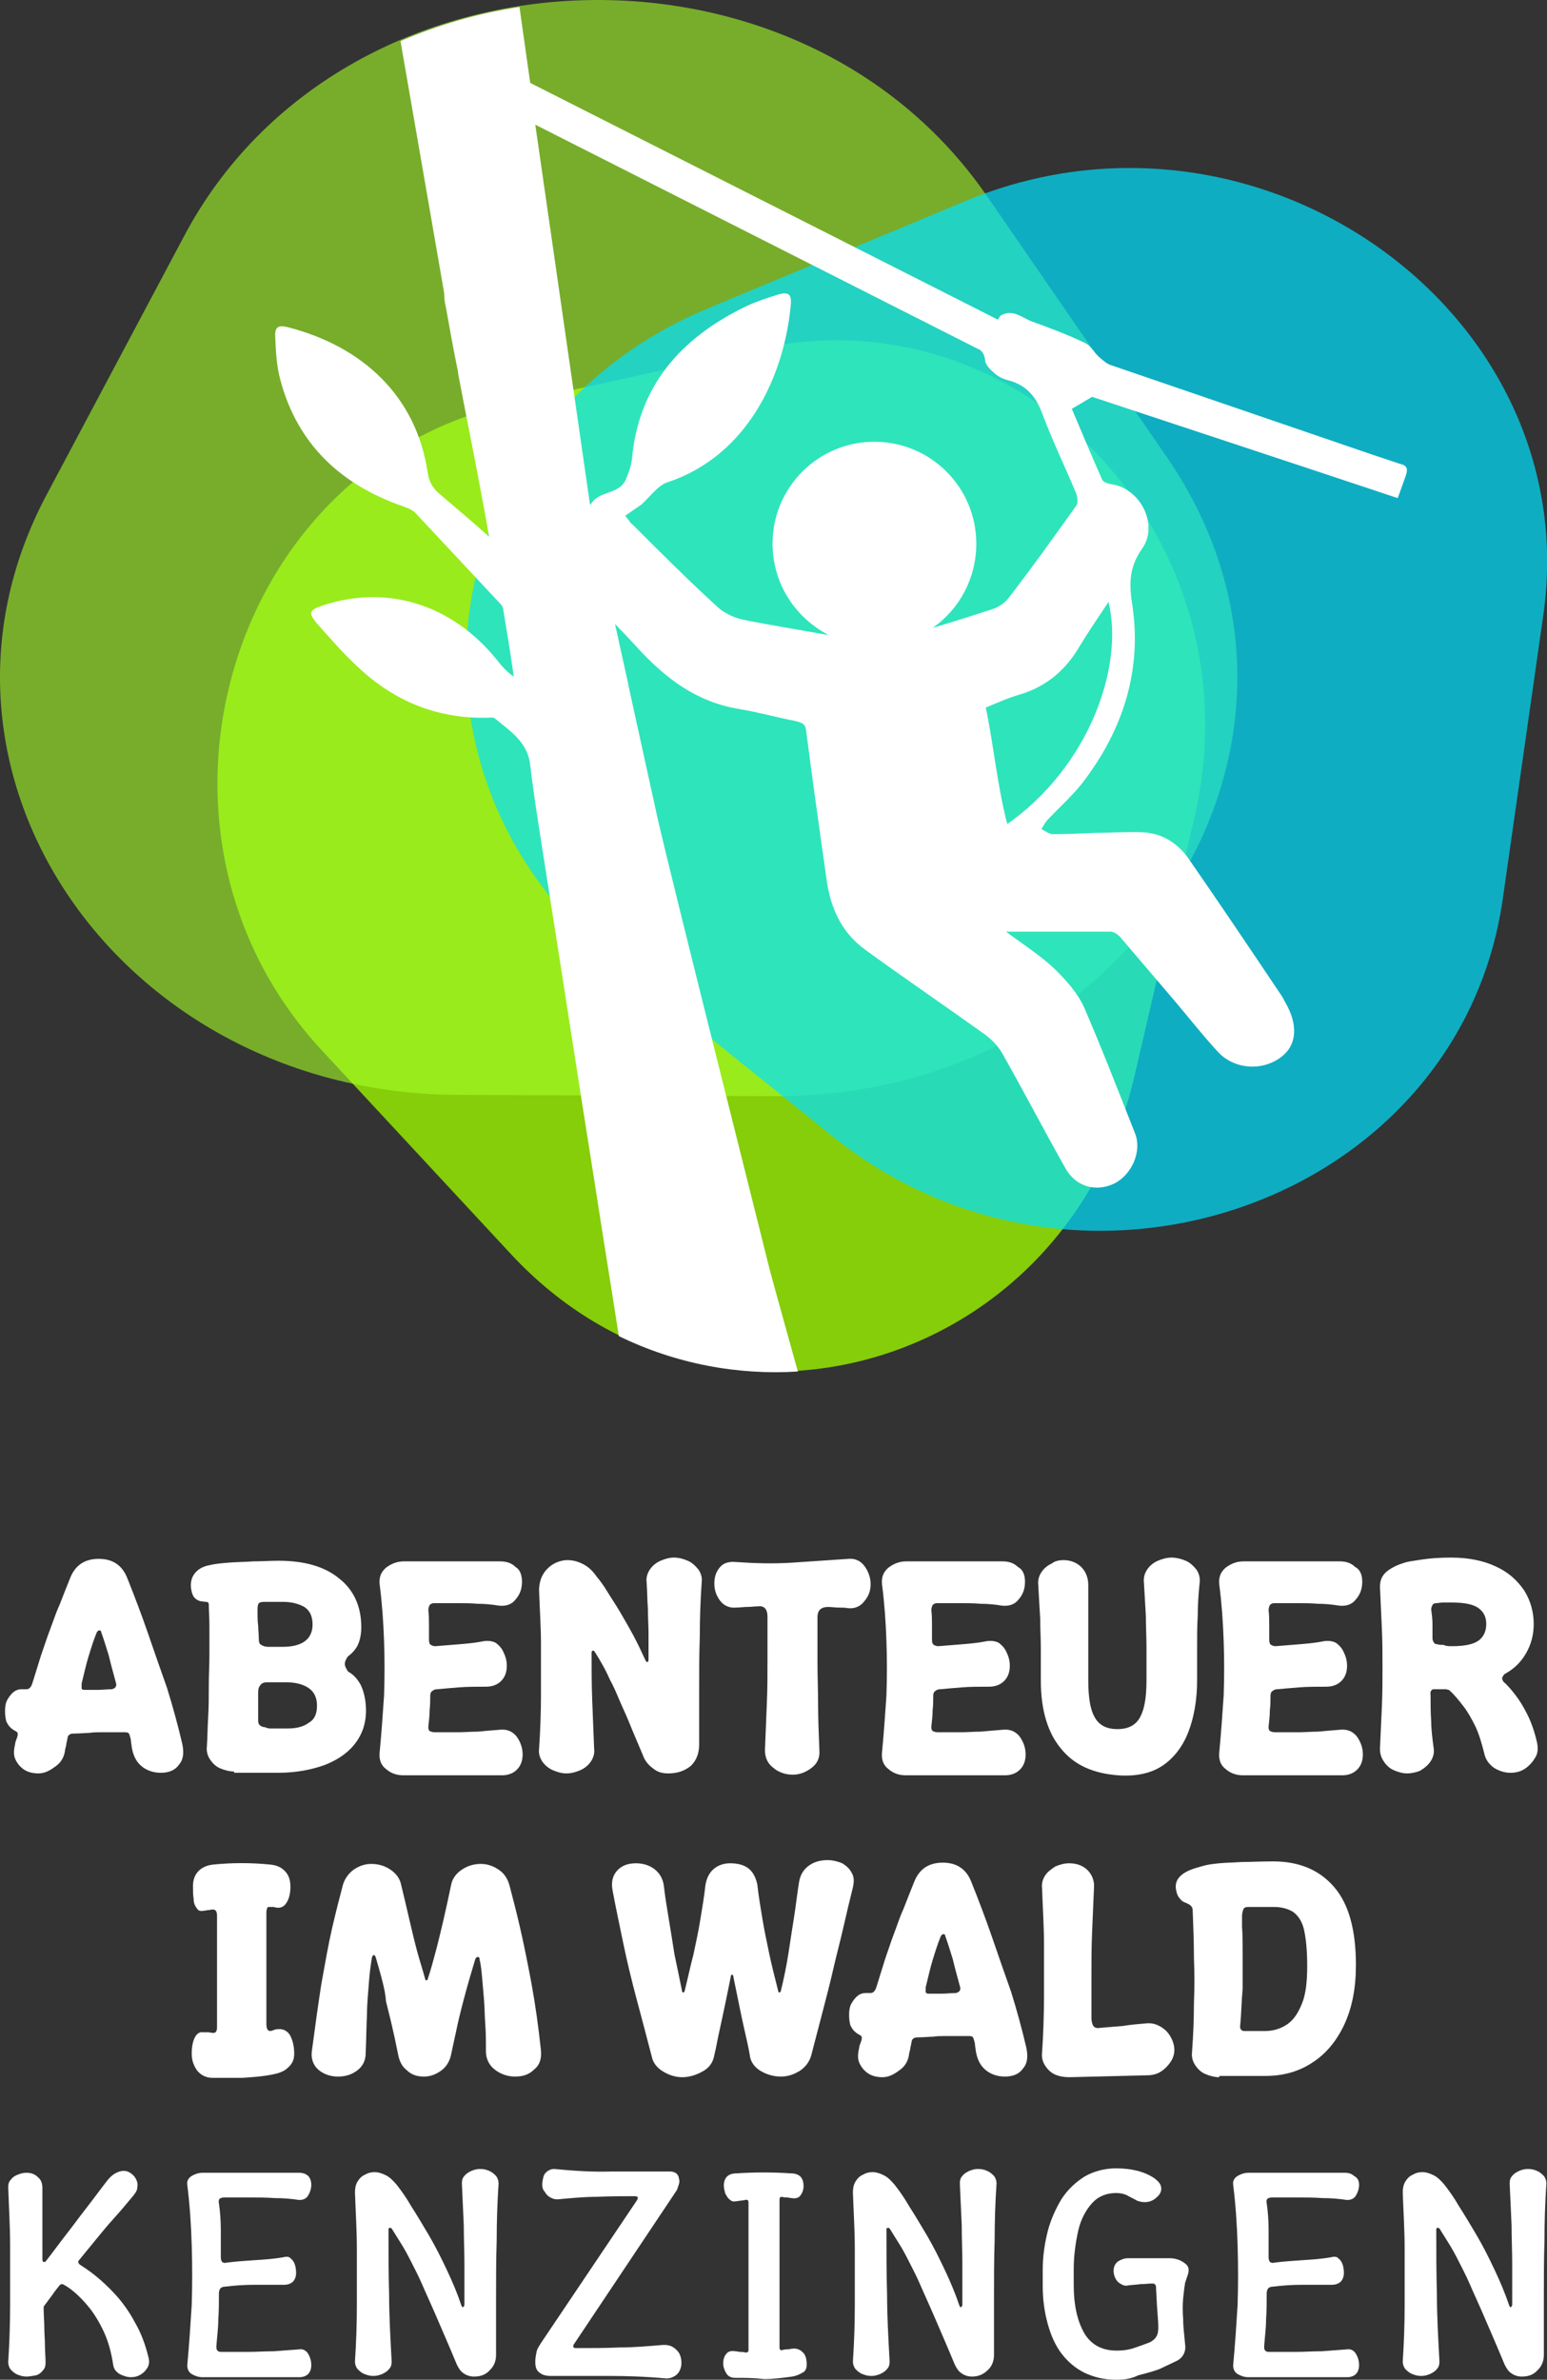 <?xml version="1.0" encoding="utf-8"?>
<!-- Generator: Adobe Illustrator 25.0.1, SVG Export Plug-In . SVG Version: 6.00 Build 0)  -->
<svg version="1.1" id="Ebene_1" xmlns="http://www.w3.org/2000/svg" xmlns:xlink="http://www.w3.org/1999/xlink" x="0px" y="0px"
	 viewBox="0 0 244.5 376" style="enable-background:new 0 0 244.5 376;" xml:space="preserve">
<rect x="0" y="0" width="244.5" height="376" fill="#333333" stroke="none"/>
<style type="text/css">
	.st0{opacity:0.8;fill:#9BF400;enable-background:new    ;}
	.st1{opacity:0.6;fill:#A6FF27;enable-background:new    ;}
	.st2{opacity:0.7;fill:#00E1FF;enable-background:new    ;}
	.st3{fill:#FFFFFF;}
</style>
<g>
	<path id="XMLID_21_" class="st0" d="M50.9,166l29.9,32.2c32,34.4,87.7,18.5,98.5-28.2l9.5-40.9c10.1-43.6-26.8-83.2-68.8-74
		l-39.4,8.7C35.8,73.8,18.9,131.6,50.9,166z"/>
	<path id="XMLID_20_" class="st1" d="M184.4,72.2L156,31C125.7-13,53.9-9.5,29.1,37.3l-21.8,41C-15.9,122.1,19,172.8,72.4,173
		l50.1,0.2C179.7,173.3,214.7,116.2,184.4,72.2z"/>
	<path id="XMLID_19_" class="st2" d="M237.5,142.1l6.4-44.8c6.9-47.8-44.9-84.9-91.4-65.5l-40.8,17C68.2,67,60.3,122.2,97,151.7
		l34.4,27.7C170.6,211.1,230.6,190,237.5,142.1z"/>
	<g>
		<path class="st3" d="M6.1,280.2c-0.9,0-1.7-0.2-2.3-0.6s-1.1-1-1.4-1.7s-0.2-1.5,0-2.4c0-0.2,0.1-0.4,0.2-0.7
			c0.1-0.3,0.2-0.5,0.2-0.7s0-0.4-0.1-0.4l-0.1-0.1c0,0-0.1-0.1-0.2-0.1c-0.3-0.2-0.5-0.3-0.8-0.6c-0.2-0.2-0.4-0.5-0.6-0.9
			c-0.1-0.4-0.2-0.9-0.2-1.6v-0.1c0-0.7,0.1-1.3,0.4-1.8s0.6-0.9,1-1.2c0.4-0.3,0.8-0.4,1.2-0.4h0.8c0.4,0,0.7-0.3,0.9-0.9
			c0.5-1.6,1-3.2,1.4-4.5c0.5-1.4,0.9-2.7,1.4-4s0.9-2.6,1.5-3.9c0.5-1.3,1.1-2.8,1.7-4.3c0.8-2,2.3-3,4.5-3s3.7,1,4.5,3
			c1.2,3,2.3,5.9,3.3,8.8c1,2.9,2,5.8,3,8.6c0.9,2.9,1.7,5.8,2.4,8.8c0.3,1.4,0.2,2.5-0.5,3.3c-0.6,0.9-1.6,1.3-2.9,1.3
			c-1.2,0-2.3-0.4-3.1-1.1c-0.8-0.7-1.3-1.7-1.5-3.1c0-0.3-0.1-0.5-0.1-0.8c0-0.2-0.1-0.6-0.2-0.9c-0.1-0.4-0.3-0.5-0.7-0.5
			c-0.9,0-1.6,0-2.2,0s-1.2,0-1.8,0c-0.5,0-1.1,0-1.7,0.1c-0.6,0-1.4,0.1-2.3,0.1c-0.2,0-0.5,0-0.7,0.1s-0.4,0.3-0.4,0.5
			c-0.1,0.4-0.1,0.7-0.2,0.9c0,0.3-0.1,0.6-0.2,1c-0.1,1.1-0.6,2-1.4,2.6S7.2,280.2,6.1,280.2z M13.3,267c0.7,0,1.5,0,2.2,0
			c0.7,0,1.4-0.1,2.2-0.1c0.3-0.1,0.5-0.2,0.6-0.4c0.1-0.2,0.1-0.4,0-0.7c-0.4-1.5-0.8-2.9-1.1-4.2c-0.4-1.3-0.8-2.6-1.2-3.7
			c0-0.2-0.1-0.3-0.3-0.3c-0.1,0-0.3,0.1-0.4,0.3c-0.5,1.2-0.9,2.5-1.3,3.8c-0.4,1.3-0.7,2.7-1.1,4.3c0,0.3,0,0.6,0,0.8
			C12.9,266.9,13.1,267,13.3,267z"/>
		<path class="st3" d="M37,279.9c-0.7,0-1.5-0.2-2.2-0.5s-1.2-0.8-1.6-1.4c-0.4-0.6-0.6-1.3-0.5-2.1c0.1-1.5,0.1-3,0.2-4.6
			c0.1-1.6,0.1-3.3,0.1-5s0.1-3.3,0.1-4.9s0-3,0-4.4s-0.1-2.5-0.1-3.5c0-0.2-0.1-0.4-0.4-0.4S32,253,31.7,253
			c-0.3-0.1-0.6-0.2-0.9-0.5s-0.5-0.8-0.6-1.5c-0.1-0.8,0-1.6,0.5-2.3s1.3-1.2,2.4-1.4c0.8-0.2,1.8-0.3,3-0.4
			c1.2-0.1,2.5-0.1,3.9-0.2c1.4,0,2.7-0.1,4-0.1c4.1,0,7.3,0.9,9.6,2.8c2.3,1.8,3.5,4.4,3.5,7.7c0,1.1-0.2,2-0.5,2.7
			s-0.9,1.4-1.6,1.9c-0.3,0.4-0.5,0.8-0.5,1.2s0.2,0.7,0.5,1.2c0.9,0.5,1.5,1.2,2,2.1c0.4,0.8,0.7,1.9,0.8,3.1
			c0.2,2.3-0.3,4.2-1.4,5.8s-2.7,2.8-4.9,3.7c-2.1,0.8-4.7,1.3-7.5,1.3h-7V279.9z M42.4,260.2h2.3c1.5,0,2.7-0.3,3.5-0.9
			s1.2-1.5,1.2-2.6c0-1.3-0.4-2.2-1.3-2.8c-0.9-0.5-2-0.8-3.3-0.8h-3c-0.6,0-0.9,0.1-1,0.4s-0.1,0.6-0.1,0.9c0,1,0,1.8,0.1,2.4
			c0,0.6,0.1,1.3,0.1,2.1c0,0.5,0.1,0.9,0.4,1C41.6,260.1,42,260.2,42.4,260.2z M42.8,273.1h2.7c1.4,0,2.5-0.3,3.3-0.9
			c0.9-0.5,1.3-1.4,1.3-2.7c0-1.2-0.4-2.1-1.2-2.7s-2-1-3.7-1h-2.9c-0.5,0-0.9,0.1-1.1,0.4c-0.3,0.3-0.4,0.7-0.4,1.2v4.4
			c0,0.4,0.1,0.7,0.3,0.8c0.2,0.2,0.5,0.3,0.8,0.3C42.3,273.1,42.6,273.1,42.8,273.1z"/>
		<path class="st3" d="M82.5,249.9c0,1.1-0.3,2-1,2.8c-0.6,0.8-1.5,1.1-2.6,1c-1.2-0.2-2.3-0.3-3.4-0.3c-1.1-0.1-2.2-0.1-3.3-0.1
			c-1.1,0-2.3,0-3.6,0c-0.3,0-0.5,0.1-0.7,0.3c-0.1,0.2-0.2,0.5-0.2,0.8c0.1,0.9,0.1,1.7,0.1,2.5s0,1.5,0,2.2c0,0.4,0.1,0.7,0.3,0.8
			c0.2,0.1,0.4,0.2,0.7,0.2c1.3-0.1,2.5-0.2,3.7-0.3c1.2-0.1,2.5-0.2,4-0.5c0.7-0.1,1.4,0,1.9,0.3c0.5,0.4,0.9,0.8,1.2,1.5
			c0.3,0.6,0.5,1.3,0.5,2.1c0,1-0.3,1.8-0.9,2.4s-1.4,0.9-2.4,0.9c-1.5,0-3,0-4.2,0.1c-1.3,0.1-2.4,0.2-3.5,0.3
			c-0.3,0-0.6,0.1-0.8,0.3c-0.2,0.1-0.3,0.4-0.3,0.7c0,0.7,0,1.5-0.1,2.3c0,0.8-0.1,1.7-0.2,2.6c0,0.3,0,0.5,0.2,0.7
			c0.2,0.1,0.5,0.2,0.8,0.2c1.4,0,2.6,0,3.6,0c1.1,0,2.1-0.1,3.2-0.1c1.1-0.1,2.2-0.2,3.5-0.3c1.1-0.1,1.9,0.2,2.6,1
			c0.6,0.8,1,1.8,1,2.9c0,1-0.3,1.8-0.9,2.4s-1.4,0.9-2.4,0.9H63.8c-1.1,0-2-0.3-2.8-1c-0.8-0.6-1.1-1.5-1-2.6
			c0.3-3.1,0.5-6.1,0.7-9c0.1-2.9,0.1-5.8,0-8.6c-0.1-2.9-0.3-5.9-0.7-9c-0.1-1.1,0.2-1.9,1-2.6c0.8-0.6,1.7-1,2.8-1h15.3
			c1,0,1.8,0.3,2.4,0.9C82.2,248,82.5,248.9,82.5,249.9z"/>
		<path class="st3" d="M105.6,280.2c-0.9,0-1.7-0.2-2.4-0.8c-0.7-0.5-1.3-1.2-1.6-2.1c-0.8-1.9-1.5-3.5-2.1-5s-1.2-2.7-1.7-3.9
			s-0.9-2.1-1.4-3c-0.4-0.9-0.8-1.7-1.2-2.4c-0.4-0.7-0.8-1.4-1.2-2c-0.1-0.2-0.2-0.2-0.3-0.2c-0.1,0-0.2,0.1-0.2,0.4
			c0,2.5,0,5,0.1,7.5s0.2,5,0.3,7.6c0.1,0.7-0.1,1.4-0.5,2s-1,1.1-1.7,1.4s-1.4,0.5-2.2,0.5c-0.7,0-1.4-0.2-2.1-0.5
			s-1.3-0.8-1.7-1.4c-0.4-0.6-0.6-1.3-0.5-2c0.2-2.9,0.3-5.8,0.3-8.5s0-5.4,0-8.1s-0.2-5.5-0.3-8.4c0-0.9,0.2-1.8,0.6-2.5
			s1-1.3,1.7-1.7s1.5-0.6,2.2-0.6c0.8,0,1.6,0.2,2.4,0.6c0.8,0.4,1.5,1,2.2,2c0.5,0.6,1.1,1.4,1.7,2.4s1.3,2,2,3.2s1.4,2.4,2.1,3.7
			c0.7,1.3,1.3,2.6,1.9,3.9c0.1,0.2,0.2,0.3,0.3,0.3c0.1,0,0.2-0.1,0.2-0.4c0-1.4,0-2.7,0-4s-0.1-2.6-0.1-4
			c-0.1-1.3-0.1-2.7-0.2-4.2c-0.1-0.7,0.1-1.4,0.5-2s1-1.1,1.7-1.4c0.7-0.3,1.4-0.5,2.1-0.5c0.8,0,1.5,0.2,2.2,0.5s1.2,0.8,1.7,1.4
			c0.4,0.6,0.6,1.3,0.5,2c-0.2,2.9-0.3,5.8-0.3,8.6c-0.1,2.8-0.1,5.6-0.1,8.4s0,5.7,0,8.6c0,1.4-0.4,2.5-1.3,3.4
			C108.2,279.8,107.1,280.2,105.6,280.2z"/>
		<path class="st3" d="M129.5,276.5c0.1,1.2-0.3,2.1-1.2,2.8c-0.9,0.7-1.9,1.1-3,1.1c-1.2,0-2.3-0.4-3.1-1.1
			c-0.9-0.7-1.3-1.6-1.3-2.8c0.1-2.6,0.2-5.1,0.3-7.4c0.1-2.3,0.1-4.5,0.1-6.7s0-4.6,0-7c0-1.1-0.5-1.7-1.4-1.6
			c-0.6,0-1.2,0.1-1.8,0.1c-0.6,0-1.2,0.1-1.8,0.1c-1,0.1-1.9-0.3-2.5-1.1s-0.9-1.7-0.9-2.7c0-1.1,0.3-1.9,0.9-2.6s1.5-0.9,2.5-0.8
			c3,0.2,5.9,0.3,8.9,0.1c2.9-0.2,5.9-0.4,8.9-0.6c1-0.1,1.9,0.3,2.5,1.1s1,1.8,1,2.9c0,1-0.3,1.9-1,2.7c-0.6,0.8-1.5,1.2-2.5,1.1
			c-0.5-0.1-1.1-0.1-1.6-0.1s-1.1-0.1-1.6-0.1c-1.1,0-1.7,0.5-1.7,1.6c0,2.5,0,4.8,0,7.1s0.1,4.5,0.1,6.8
			C129.3,271.5,129.4,274,129.5,276.5z"/>
		<path class="st3" d="M162,249.9c0,1.1-0.3,2-1,2.8c-0.6,0.8-1.5,1.1-2.6,1c-1.2-0.2-2.3-0.3-3.4-0.3c-1.1-0.1-2.2-0.1-3.3-0.1
			s-2.3,0-3.6,0c-0.3,0-0.5,0.1-0.7,0.3c-0.1,0.2-0.2,0.5-0.2,0.8c0.1,0.9,0.1,1.7,0.1,2.5s0,1.5,0,2.2c0,0.4,0.1,0.7,0.3,0.8
			c0.2,0.1,0.4,0.2,0.7,0.2c1.3-0.1,2.5-0.2,3.7-0.3c1.2-0.1,2.5-0.2,4-0.5c0.7-0.1,1.4,0,1.9,0.3c0.5,0.4,0.9,0.8,1.2,1.5
			c0.3,0.6,0.5,1.3,0.5,2.1c0,1-0.3,1.8-0.9,2.4c-0.6,0.6-1.4,0.9-2.4,0.9c-1.5,0-3,0-4.2,0.1c-1.3,0.1-2.4,0.2-3.5,0.3
			c-0.3,0-0.6,0.1-0.8,0.3c-0.2,0.1-0.3,0.4-0.3,0.7c0,0.7,0,1.5-0.1,2.3c0,0.8-0.1,1.7-0.2,2.6c0,0.3,0,0.5,0.2,0.7
			c0.2,0.1,0.5,0.2,0.8,0.2c1.4,0,2.6,0,3.6,0c1.1,0,2.1-0.1,3.2-0.1c1.1-0.1,2.2-0.2,3.5-0.3c1.1-0.1,1.9,0.2,2.6,1
			c0.6,0.8,1,1.8,1,2.9c0,1-0.3,1.8-0.9,2.4c-0.6,0.6-1.4,0.9-2.4,0.9h-15.6c-1.1,0-2-0.3-2.8-1c-0.8-0.6-1.1-1.5-1-2.6
			c0.3-3.1,0.5-6.1,0.7-9c0.1-2.9,0.1-5.8,0-8.6c-0.1-2.9-0.3-5.9-0.7-9c-0.1-1.1,0.2-1.9,1-2.6c0.8-0.6,1.7-1,2.8-1h15.3
			c1,0,1.8,0.3,2.4,0.9C161.7,248,162,248.9,162,249.9z"/>
		<path class="st3" d="M168.1,246.5c1.1,0,2.1,0.4,2.8,1.1s1.1,1.7,1.1,2.8c0,1.9,0,3.6,0,5.2c0,1.6,0,3.2,0,4.7s0,3.3,0,5.2
			c0,2.6,0.3,4.6,1,5.8c0.7,1.3,1.9,1.9,3.6,1.9c1.7,0,2.9-0.6,3.6-1.9c0.7-1.3,1-3.2,1-5.8c0-1.9,0-3.6,0-5.3
			c0-1.6-0.1-3.3-0.1-4.9c-0.1-1.6-0.2-3.4-0.3-5.2c-0.1-0.8,0.1-1.5,0.5-2.1s1-1.1,1.7-1.4c0.7-0.3,1.4-0.5,2.2-0.5
			c0.7,0,1.5,0.2,2.2,0.5s1.2,0.8,1.7,1.4c0.4,0.6,0.6,1.3,0.5,2.1c-0.2,1.9-0.3,3.6-0.3,5.2c-0.1,1.6-0.1,3.3-0.1,4.9s0,3.4,0,5.3
			c0,3.1-0.5,5.9-1.4,8.2c-0.9,2.3-2.3,4.1-4.1,5.3c-1.8,1.2-4.2,1.7-7,1.5c-3.9-0.3-6.9-1.6-9-4.2c-2.1-2.5-3.2-6.1-3.2-10.8
			c0-1.9,0-3.6,0-5.1s-0.1-3.1-0.1-4.7c-0.1-1.6-0.2-3.3-0.3-5.2c-0.1-0.8,0.1-1.5,0.5-2.1s1-1.1,1.7-1.4
			C166.6,246.7,167.3,246.5,168.1,246.5z"/>
		<path class="st3" d="M215.3,249.9c0,1.1-0.3,2-1,2.8c-0.6,0.8-1.5,1.1-2.6,1c-1.2-0.2-2.3-0.3-3.4-0.3c-1.1-0.1-2.2-0.1-3.3-0.1
			s-2.3,0-3.6,0c-0.3,0-0.5,0.1-0.7,0.3c-0.1,0.2-0.2,0.5-0.2,0.8c0.1,0.9,0.1,1.7,0.1,2.5s0,1.5,0,2.2c0,0.4,0.1,0.7,0.3,0.8
			c0.2,0.1,0.4,0.2,0.7,0.2c1.3-0.1,2.5-0.2,3.7-0.3c1.2-0.1,2.5-0.2,4-0.5c0.7-0.1,1.4,0,1.9,0.3c0.5,0.4,0.9,0.8,1.2,1.5
			c0.3,0.6,0.5,1.3,0.5,2.1c0,1-0.3,1.8-0.9,2.4c-0.6,0.6-1.4,0.9-2.4,0.9c-1.5,0-3,0-4.2,0.1c-1.3,0.1-2.4,0.2-3.5,0.3
			c-0.3,0-0.6,0.1-0.8,0.3c-0.2,0.1-0.3,0.4-0.3,0.7c0,0.7,0,1.5-0.1,2.3c0,0.8-0.1,1.7-0.2,2.6c0,0.3,0,0.5,0.2,0.7
			c0.2,0.1,0.5,0.2,0.8,0.2c1.4,0,2.6,0,3.6,0c1.1,0,2.1-0.1,3.2-0.1c1.1-0.1,2.2-0.2,3.5-0.3c1.1-0.1,1.9,0.2,2.6,1
			c0.6,0.8,1,1.8,1,2.9c0,1-0.3,1.8-0.9,2.4c-0.6,0.6-1.4,0.9-2.4,0.9h-15.6c-1.1,0-2-0.3-2.8-1c-0.8-0.6-1.1-1.5-1-2.6
			c0.3-3.1,0.5-6.1,0.7-9c0.1-2.9,0.1-5.8,0-8.6c-0.1-2.9-0.3-5.9-0.7-9c-0.1-1.1,0.2-1.9,1-2.6c0.8-0.6,1.7-1,2.8-1h15.3
			c1,0,1.8,0.3,2.4,0.9C215,248,215.3,248.9,215.3,249.9z"/>
		<path class="st3" d="M222.4,280.2c-0.7,0-1.4-0.2-2.1-0.5c-0.7-0.3-1.2-0.8-1.6-1.4c-0.4-0.6-0.6-1.2-0.6-2
			c0.1-2.3,0.2-4.5,0.3-6.6s0.1-4.2,0.1-6.2s0-4.1-0.1-6.2s-0.2-4.3-0.3-6.6c0-1.1,0.4-1.9,1.2-2.5s1.7-1,2.7-1.3
			c0.6-0.2,1.5-0.3,2.8-0.5s2.8-0.3,4.6-0.3c2.7,0,5.1,0.5,7,1.4c2,0.9,3.4,2.2,4.5,3.8c1,1.6,1.5,3.4,1.5,5.3
			c0,1.7-0.4,3.2-1.2,4.6s-1.9,2.5-3.4,3.3c-0.2,0.2-0.3,0.4-0.4,0.6c0,0.2,0.1,0.4,0.2,0.6c0.6,0.5,1.2,1.2,1.9,2.1
			s1.3,1.9,1.9,3.1c0.6,1.2,1.1,2.6,1.5,4.3c0.2,0.9,0.2,1.7-0.2,2.4c-0.4,0.7-0.9,1.3-1.6,1.8c-0.7,0.5-1.5,0.7-2.4,0.7
			s-1.8-0.3-2.6-0.8c-0.8-0.6-1.3-1.3-1.5-2.2c-0.4-1.6-0.8-3-1.4-4.3c-0.6-1.2-1.2-2.3-1.9-3.2s-1.4-1.8-2.2-2.5
			c0-0.1-0.1-0.1-0.2-0.1c-0.1,0-0.2-0.1-0.4-0.1c-0.3,0-0.6,0-1,0s-0.7,0-1,0c-0.3,0.1-0.5,0.4-0.4,0.9c0,1.5,0,2.8,0.1,4.2
			c0,1.3,0.2,2.8,0.4,4.3c0.1,0.7-0.1,1.4-0.5,2s-1,1.1-1.7,1.5C223.9,280,223.1,280.2,222.4,280.2z M229.5,260.1
			c2,0,3.4-0.3,4.2-0.9s1.2-1.5,1.2-2.6s-0.4-1.9-1.2-2.5s-2.2-0.9-4.2-0.9c-0.5,0-1,0-1.4,0c-0.5,0-0.8,0.1-1.1,0.1
			s-0.5,0.1-0.6,0.3s-0.2,0.4-0.2,0.7c0.1,0.8,0.2,1.5,0.2,2.3s0,1.5,0,2.3c0,0.2,0.1,0.4,0.2,0.6c0.1,0.2,0.3,0.3,0.6,0.3
			c0.3,0.1,0.6,0.1,1,0.1C228.5,260.1,229,260.1,229.5,260.1z"/>
		<g>
			<path class="st3" d="M33.6,328.3c-1,0-1.8-0.4-2.4-1.1c-0.6-0.8-0.9-1.7-0.9-2.7c0-1.2,0.2-2,0.5-2.6s0.8-0.9,1.3-0.8
				c0.3,0,0.5,0,0.8,0c0.2,0,0.5,0.1,0.8,0.1s0.4-0.1,0.5-0.3c0.1-0.2,0.1-0.5,0.1-0.7v-17.5c0-0.7-0.2-1-0.7-1
				c-0.2,0-0.5,0.1-0.7,0.1s-0.5,0.1-0.7,0.1c-0.5,0.1-0.9,0-1.1-0.4c-0.3-0.4-0.5-0.8-0.5-1.5c-0.1-0.6-0.1-1.3-0.1-2
				c0-1,0.3-1.8,0.9-2.4s1.4-0.9,2.3-1c3-0.3,6-0.3,9,0c1,0.1,1.7,0.4,2.3,1s0.9,1.4,0.9,2.5c0,1-0.2,1.9-0.6,2.5
				c-0.4,0.7-1,0.9-1.6,0.8c-0.2,0-0.3-0.1-0.5-0.1s-0.4,0-0.7,0c-0.2,0-0.3,0.1-0.3,0.3c-0.1,0.2-0.1,0.5-0.1,0.7v17.5
				c0,0.7,0.2,1.1,0.6,1.1c0.2,0,0.4-0.1,0.7-0.2s0.5-0.1,0.8-0.1c0.6,0,1.2,0.3,1.6,0.9c0.4,0.7,0.7,1.7,0.7,3c0,0.9-0.3,1.6-1,2.2
				c-0.6,0.6-1.5,0.9-2.6,1.1c-1.5,0.3-3.1,0.4-4.6,0.5C36.6,328.3,35.1,328.3,33.6,328.3z"/>
			<path class="st3" d="M59.4,309.3c-0.1-0.3-0.2-0.4-0.3-0.4s-0.2,0.1-0.3,0.3c-0.2,1.2-0.4,2.6-0.5,4.1s-0.3,3.2-0.3,5
				c-0.1,1.8-0.1,3.8-0.2,6c0,1.2-0.4,2.1-1.3,2.8c-0.9,0.7-1.9,1-3.1,1c-1.2,0-2.3-0.4-3.1-1.1s-1.2-1.8-1-3
				c0.5-3.8,1-7.4,1.5-10.6c0.6-3.3,1.1-6.2,1.7-8.8c0.6-2.6,1.2-4.9,1.7-6.8c0.3-1,0.9-1.8,1.7-2.4c0.9-0.6,1.8-0.9,2.8-0.9
				c1.1,0,2.1,0.3,3,0.9s1.5,1.4,1.7,2.4c0.5,2,0.9,3.8,1.3,5.5s0.8,3.4,1.2,4.9c0.4,1.5,0.9,3,1.3,4.5c0,0.1,0.1,0.2,0.2,0.2
				s0.2-0.1,0.2-0.2c0.5-1.5,0.9-3,1.3-4.5s0.8-3.2,1.2-4.9s0.8-3.6,1.2-5.5c0.2-1,0.8-1.8,1.7-2.4c0.9-0.6,1.9-0.9,3-0.9
				c1,0,1.9,0.3,2.8,0.9s1.4,1.4,1.7,2.4c0.5,1.9,1.1,4.2,1.7,6.8c0.6,2.6,1.2,5.6,1.8,8.8c0.6,3.3,1.1,6.8,1.5,10.6
				c0.1,1.3-0.2,2.3-1.1,3c-0.8,0.8-1.8,1.1-3,1.1s-2.3-0.4-3.2-1.1c-0.9-0.7-1.4-1.7-1.4-2.9c0-1.5,0-2.9-0.1-4.2s-0.1-2.7-0.2-3.9
				c-0.1-1.2-0.2-2.4-0.3-3.5c-0.1-1.1-0.2-2.1-0.4-2.9c0-0.3-0.1-0.4-0.3-0.4c-0.1,0-0.3,0.1-0.4,0.4c-0.7,2.3-1.3,4.4-1.8,6.3
				s-0.9,3.5-1.2,5c-0.3,1.4-0.6,2.7-0.8,3.7c-0.2,1-0.7,1.9-1.5,2.5s-1.7,1-2.8,1s-2-0.3-2.7-1c-0.8-0.6-1.2-1.5-1.4-2.6
				c-0.2-0.9-0.4-2-0.7-3.3c-0.3-1.4-0.7-3-1.2-5C60.9,314.4,60.2,312.1,59.4,309.3z"/>
			<path class="st3" d="M107.8,328.2c-1,0-2-0.3-3-0.9s-1.6-1.4-1.8-2.4c-0.8-3.1-1.6-6.1-2.4-9.1s-1.5-5.9-2.1-8.8
				s-1.2-5.7-1.7-8.4c-0.2-1.2,0-2.2,0.7-3s1.7-1.2,3-1.2c1.1,0,2.1,0.3,2.9,0.9s1.3,1.4,1.5,2.5c0.2,1.8,0.5,3.6,0.8,5.4
				s0.6,3.7,0.9,5.6c0.4,1.9,0.8,3.8,1.2,5.8c0,0.2,0.1,0.2,0.2,0.2s0.2-0.1,0.2-0.2c0.5-2,0.9-3.9,1.4-5.8c0.4-1.9,0.8-3.7,1.1-5.6
				c0.3-1.8,0.6-3.6,0.8-5.4c0.2-1.1,0.6-1.9,1.3-2.5c0.7-0.6,1.6-0.9,2.6-0.9c1.3,0,2.3,0.3,3,0.9s1.1,1.5,1.3,2.5
				c0.2,1.8,0.5,3.6,0.8,5.4s0.7,3.7,1.1,5.6s0.9,3.8,1.4,5.8c0,0.2,0.1,0.2,0.2,0.2s0.2-0.1,0.2-0.2c0.5-2,0.9-4,1.2-5.9
				c0.3-2,0.6-3.9,0.9-5.8s0.5-3.8,0.8-5.6c0.2-1.1,0.7-1.9,1.5-2.5s1.8-0.9,3-0.9c0.8,0,1.6,0.2,2.3,0.5c0.7,0.4,1.2,0.9,1.5,1.5
				c0.4,0.6,0.4,1.4,0.2,2.3c-0.5,2-1,4.1-1.5,6.3c-0.5,2.2-1.1,4.4-1.6,6.6s-1.1,4.5-1.7,6.8c-0.6,2.3-1.2,4.6-1.8,6.9
				c-0.3,1-0.9,1.8-1.8,2.4c-1,0.6-1.9,0.9-3,0.9s-2.2-0.3-3.2-0.9s-1.6-1.5-1.7-2.5c-0.2-1.2-0.5-2.5-0.8-3.8s-0.6-2.7-0.9-4.2
				s-0.6-2.9-0.9-4.4c0-0.2-0.1-0.3-0.2-0.3s-0.2,0.1-0.2,0.3c-0.3,1.5-0.6,3-0.9,4.4c-0.3,1.5-0.6,2.8-0.9,4.2
				c-0.3,1.3-0.5,2.6-0.8,3.8c-0.2,1.1-0.7,1.9-1.7,2.5C110,327.9,108.9,328.2,107.8,328.2z"/>
			<path class="st3" d="M139.5,328.2c-0.9,0-1.7-0.2-2.3-0.6s-1.1-1-1.4-1.7c-0.3-0.7-0.2-1.5,0-2.4c0-0.2,0.1-0.4,0.2-0.7
				c0.1-0.3,0.2-0.5,0.2-0.7s0-0.4-0.1-0.4l-0.1-0.1c0,0-0.1-0.1-0.2-0.1c-0.3-0.2-0.5-0.3-0.8-0.6c-0.2-0.2-0.4-0.5-0.6-0.9
				c-0.1-0.4-0.2-0.9-0.2-1.6v-0.1c0-0.7,0.1-1.3,0.4-1.8c0.3-0.5,0.6-0.9,1-1.2c0.4-0.3,0.8-0.4,1.2-0.4h0.8c0.4,0,0.7-0.3,0.9-0.9
				c0.5-1.6,1-3.2,1.4-4.5c0.5-1.4,0.9-2.7,1.4-4s0.9-2.6,1.5-3.9c0.5-1.3,1.1-2.8,1.7-4.3c0.8-2,2.3-3,4.5-3s3.7,1,4.5,3
				c1.2,3,2.3,5.9,3.3,8.8s2,5.8,3,8.6c0.9,2.9,1.7,5.8,2.4,8.8c0.3,1.4,0.2,2.5-0.5,3.3c-0.6,0.9-1.6,1.3-2.9,1.3
				c-1.2,0-2.3-0.4-3.1-1.1s-1.3-1.7-1.5-3.1c0-0.3-0.1-0.5-0.1-0.8c0-0.2-0.1-0.6-0.2-0.9c-0.1-0.4-0.3-0.5-0.7-0.5
				c-0.9,0-1.6,0-2.2,0c-0.6,0-1.2,0-1.8,0c-0.5,0-1.1,0-1.7,0.1c-0.6,0-1.4,0.1-2.3,0.1c-0.2,0-0.5,0-0.7,0.1s-0.4,0.3-0.4,0.5
				c-0.1,0.4-0.1,0.7-0.2,0.9c0,0.3-0.1,0.6-0.2,1c-0.1,1.1-0.6,2-1.4,2.6S140.6,328.2,139.5,328.2z M146.7,315c0.7,0,1.5,0,2.2,0
				s1.4-0.1,2.2-0.1c0.3-0.1,0.5-0.2,0.6-0.4c0.1-0.2,0.1-0.4,0-0.7c-0.4-1.5-0.8-2.9-1.1-4.2c-0.4-1.3-0.8-2.6-1.2-3.7
				c0-0.2-0.1-0.3-0.3-0.3c-0.1,0-0.3,0.1-0.4,0.3c-0.5,1.2-0.9,2.5-1.3,3.8c-0.4,1.3-0.7,2.7-1.1,4.3c0,0.3,0,0.6,0,0.8
				C146.4,314.9,146.5,315,146.7,315z"/>
			<path class="st3" d="M169,328.2c-0.7,0-1.5-0.1-2.2-0.4s-1.2-0.8-1.6-1.4c-0.4-0.6-0.6-1.3-0.5-2.1c0.2-3,0.3-6,0.3-8.8
				s0-5.6,0-8.4s-0.2-5.7-0.3-8.7c-0.1-0.8,0.1-1.5,0.5-2.1s1-1,1.6-1.4c0.7-0.3,1.4-0.5,2.2-0.5c1.2,0,2.2,0.4,2.9,1.1
				s1.1,1.7,1,2.8c-0.1,2.5-0.2,4.9-0.3,7.1s-0.1,4.4-0.1,6.6s0,4.5,0,6.8c0,0.5,0.1,1,0.3,1.3s0.6,0.4,1.1,0.3
				c1.2-0.1,2.4-0.2,3.6-0.3c1.2-0.2,2.4-0.3,3.6-0.4c0.9-0.1,1.6,0.1,2.3,0.5s1.2,0.9,1.6,1.6c0.4,0.7,0.6,1.4,0.6,2.1
				s-0.2,1.3-0.6,1.9c-0.4,0.6-0.9,1.1-1.5,1.5s-1.4,0.6-2.2,0.6L169,328.2z"/>
			<path class="st3" d="M192.7,328.2c-0.7,0-1.5-0.2-2.2-0.5s-1.2-0.8-1.6-1.4c-0.4-0.6-0.6-1.3-0.5-2.1c0.2-2.7,0.3-5.3,0.3-7.7
				c0.1-2.4,0.1-4.8,0-7.2c0-2.4-0.1-4.9-0.2-7.5c0-0.4-0.2-0.6-0.4-0.8c-0.2-0.1-0.5-0.3-0.8-0.4s-0.6-0.3-0.8-0.6
				c-0.3-0.3-0.5-0.7-0.6-1.3c-0.2-0.8,0-1.5,0.4-2s1-0.9,1.7-1.2c0.7-0.3,1.5-0.5,2.2-0.7s1.5-0.3,2.5-0.4s2.1-0.1,3.5-0.2
				c1.4,0,3-0.1,5-0.1c4.2,0,7.4,1.4,9.7,4.1s3.4,6.8,3.4,12.3c0,3.6-0.6,6.7-1.8,9.3c-1.2,2.6-2.9,4.7-5.1,6.1
				c-2.1,1.4-4.6,2.1-7.4,2.1h-7.3V328.2z M196,320.1c0,0.3,0,0.5,0.2,0.6c0.1,0.2,0.3,0.2,0.6,0.2h3.2c1.3,0,2.5-0.4,3.5-1.1
				s1.7-1.8,2.3-3.3s0.8-3.5,0.8-5.9c0-2.5-0.2-4.3-0.5-5.7c-0.3-1.3-0.9-2.2-1.7-2.8c-0.8-0.5-1.8-0.8-3.1-0.8h-4
				c-0.4,0-0.7,0.1-0.8,0.4s-0.2,0.6-0.2,1.1s0,1,0,1.6c0.1,1.4,0.1,2.9,0.1,4.5c0,1.7,0,3.5,0,5.3
				C196.2,316.3,196.2,318.2,196,320.1z"/>
		</g>
		<path class="st3" d="M4.2,375.5c-0.5,0-0.9-0.1-1.4-0.3c-0.5-0.2-0.8-0.5-1.1-0.8c-0.3-0.4-0.4-0.8-0.4-1.2
			c0.2-3.1,0.3-6.1,0.3-9.2s0-6.1,0-9.2s-0.2-6.1-0.3-9.2c0-0.5,0.1-0.9,0.4-1.2c0.3-0.4,0.6-0.6,1.1-0.8c0.5-0.2,0.9-0.3,1.4-0.3
			c0.7,0,1.3,0.2,1.8,0.7c0.5,0.4,0.7,1,0.7,1.7V357c0,0.2,0.1,0.4,0.2,0.4s0.3,0,0.4-0.2c1.1-1.4,2.1-2.8,3.2-4.2s2.1-2.8,3.2-4.2
			c1.1-1.4,2.1-2.8,3.2-4.2c0.6-0.8,1.3-1.3,2-1.5s1.3-0.1,1.8,0.3c0.3,0.2,0.6,0.5,0.8,0.9c0.2,0.4,0.3,0.8,0.2,1.3
			c0,0.5-0.3,0.9-0.7,1.4c-1,1.2-2,2.4-3,3.5s-1.9,2.2-2.8,3.3c-0.9,1.1-1.8,2.2-2.7,3.3c-0.1,0.1-0.2,0.3-0.1,0.4
			c0,0.1,0.1,0.2,0.2,0.3c0.6,0.4,1.4,0.9,2.4,1.7c1,0.8,2.1,1.8,3.2,3s2.2,2.7,3.1,4.4c1,1.7,1.7,3.6,2.2,5.7
			c0.1,0.5,0.1,1-0.2,1.5c-0.3,0.5-0.6,0.8-1.1,1.1c-0.5,0.3-1,0.4-1.5,0.4c-0.6,0-1.2-0.2-1.8-0.5c-0.6-0.4-0.9-0.8-1-1.4
			c-0.3-2-0.8-3.8-1.5-5.3c-0.7-1.5-1.5-2.8-2.3-3.8s-1.6-1.8-2.3-2.4s-1.3-1-1.7-1.2c-0.1-0.1-0.2-0.1-0.4-0.1
			c-0.1,0-0.2,0.1-0.3,0.2c-0.4,0.5-0.8,1-1.2,1.6c-0.4,0.5-0.8,1.1-1.2,1.6c-0.1,0.1-0.1,0.2-0.1,0.3c0,0.1,0,0.2,0,0.3
			c0,0.9,0.1,1.9,0.1,2.8s0.1,1.9,0.1,2.8s0.1,1.9,0.1,2.8c0,0.5-0.1,0.9-0.4,1.2c-0.3,0.4-0.7,0.7-1.1,0.8
			C5.1,375.4,4.6,375.5,4.2,375.5z"/>
		<path class="st3" d="M49.2,345.2c0,0.6-0.2,1.2-0.5,1.7s-0.8,0.7-1.4,0.7c-1.3-0.2-2.6-0.3-3.9-0.3c-1.3-0.1-2.7-0.1-4-0.1
			c-1.4,0-2.7,0-4,0c-0.3,0-0.5,0.1-0.7,0.2c-0.1,0.2-0.2,0.4-0.1,0.7c0.2,1.4,0.3,2.8,0.3,4.3s0,2.9,0,4.3c0,0.3,0.1,0.5,0.2,0.7
			c0.2,0.1,0.4,0.2,0.7,0.1c1.5-0.2,3.1-0.3,4.6-0.4s3.1-0.2,4.6-0.5c0.4-0.1,0.8,0,1,0.3c0.3,0.2,0.5,0.6,0.6,0.9s0.2,0.8,0.2,1.3
			c0,0.6-0.2,1.1-0.5,1.4s-0.8,0.5-1.4,0.5c-1.5,0-3.1,0-4.7,0c-1.6,0-3.1,0.1-4.7,0.3c-0.3,0-0.5,0.1-0.7,0.3
			c-0.1,0.2-0.2,0.4-0.2,0.7c0,1.4,0,2.8-0.1,4.2c0,1.4-0.2,2.7-0.3,4.2c0,0.3,0,0.6,0.2,0.7c0.1,0.2,0.4,0.2,0.7,0.2
			c1.4,0,2.7,0,4.1,0c1.4,0,2.7-0.1,4.1-0.1c1.4-0.1,2.7-0.2,4-0.3c0.6-0.1,1.1,0.2,1.4,0.7c0.3,0.5,0.5,1.1,0.5,1.8
			c0,0.6-0.2,1.1-0.5,1.4s-0.8,0.5-1.4,0.5H32c-0.6,0-1.2-0.2-1.7-0.5s-0.7-0.8-0.7-1.4c0.3-3.2,0.5-6.3,0.7-9.5
			c0.1-3.2,0.1-6.3,0-9.5s-0.3-6.3-0.7-9.5c-0.1-0.6,0.2-1.1,0.7-1.4s1.1-0.5,1.7-0.5h15.3c0.6,0,1.1,0.2,1.4,0.5
			C49,344.1,49.2,344.6,49.2,345.2z"/>
		<path class="st3" d="M74.9,375.5c-0.6,0-1.2-0.2-1.6-0.5c-0.5-0.3-0.8-0.8-1.1-1.4c-1.2-2.9-2.3-5.4-3.2-7.5
			c-0.9-2.1-1.7-3.8-2.3-5.2s-1.3-2.7-1.8-3.7s-1-1.9-1.5-2.7c-0.5-0.8-1-1.6-1.5-2.4c-0.1-0.1-0.2-0.1-0.3-0.1s-0.2,0.1-0.2,0.2
			c0,3.6,0,7.1,0.1,10.4c0,3.3,0.2,6.8,0.4,10.5c0,0.5-0.1,0.9-0.4,1.2c-0.3,0.4-0.7,0.6-1.1,0.8c-0.5,0.2-0.9,0.3-1.4,0.3
			s-0.9-0.1-1.4-0.3c-0.5-0.2-0.8-0.5-1.1-0.8c-0.3-0.4-0.4-0.8-0.4-1.2c0.2-3,0.3-5.9,0.3-8.9s0-5.9,0-8.9s-0.2-5.9-0.3-8.9
			c0-0.6,0.1-1.2,0.4-1.7c0.3-0.5,0.7-0.9,1.2-1.1c0.5-0.3,1-0.4,1.5-0.4c0.6,0,1.2,0.2,1.8,0.5s1.1,0.8,1.7,1.5
			c0.7,0.9,1.5,2,2.3,3.4c0.9,1.4,1.8,2.9,2.8,4.6s1.9,3.5,2.8,5.4s1.7,3.8,2.3,5.6c0.1,0.3,0.2,0.4,0.3,0.3c0.1,0,0.2-0.2,0.2-0.4
			c0-2.3,0-4.4,0-6.4s-0.1-4-0.1-6.1c-0.1-2-0.2-4.2-0.3-6.6c0-0.5,0.1-0.9,0.4-1.2c0.3-0.4,0.7-0.6,1.1-0.8
			c0.5-0.2,0.9-0.3,1.4-0.3s1,0.1,1.4,0.3c0.5,0.2,0.8,0.5,1.1,0.8c0.3,0.4,0.4,0.8,0.4,1.2c-0.2,3-0.3,6-0.3,9
			c-0.1,3-0.1,6.1-0.1,9.1s0,6.1,0,9c0,0.9-0.3,1.7-0.9,2.3C76.8,375.2,76,375.5,74.9,375.5z"/>
		<path class="st3" d="M85.7,345.2c0-0.5,0.1-0.9,0.2-1.3s0.4-0.7,0.7-0.9c0.3-0.2,0.6-0.3,1-0.3c3.1,0.3,6.1,0.5,9.2,0.4
			c3.1,0,6.1,0,9.1,0c0.4,0,0.7,0.1,1,0.3c0.2,0.2,0.4,0.5,0.4,0.8c0.1,0.3,0.1,0.6,0,0.9s-0.2,0.6-0.3,0.9l-16.3,24.4
			c-0.1,0.1-0.1,0.3-0.1,0.4s0.2,0.2,0.4,0.2c2.4,0,4.7,0,6.9-0.1c2.2,0,4.5-0.2,6.9-0.4c0.4,0,0.8,0,1.3,0.2
			c0.4,0.2,0.8,0.5,1.1,0.9c0.3,0.4,0.5,1,0.5,1.8c0,0.4-0.1,0.8-0.3,1.2c-0.2,0.4-0.5,0.7-0.9,0.9c-0.4,0.2-0.7,0.3-1.2,0.3
			c-3.2-0.3-6.2-0.4-9.2-0.4s-6.1,0-9.2,0c-0.4,0-0.8-0.1-1.1-0.2c-0.4-0.2-0.7-0.4-0.9-0.7c-0.2-0.3-0.3-0.7-0.3-1.3
			c0-0.6,0.1-1.1,0.2-1.6s0.4-0.9,0.7-1.4l15.2-22.6c0.1-0.2,0.1-0.3,0.1-0.4s-0.2-0.2-0.4-0.2c-2.1,0-4.1,0-6.1,0.1
			c-2,0-4,0.2-6.2,0.4c-0.4,0-0.8-0.1-1.1-0.3c-0.4-0.2-0.7-0.5-0.9-0.9C85.8,346,85.7,345.6,85.7,345.2z"/>
		<path class="st3" d="M116.2,375.7c-0.6,0-1.1-0.2-1.4-0.7s-0.5-1-0.5-1.6s0.2-1.2,0.5-1.5c0.3-0.4,0.8-0.5,1.4-0.4
			c0.3,0,0.5,0.1,0.8,0.1c0.2,0,0.5,0,0.8,0.1c0.2,0,0.3,0,0.4-0.1s0.1-0.2,0.1-0.3V348c0-0.4-0.2-0.5-0.5-0.4
			c-0.2,0-0.5,0.1-0.7,0.1s-0.5,0.1-0.8,0.1c-0.4,0.1-0.7,0-1-0.3c-0.3-0.2-0.5-0.6-0.7-1c-0.1-0.4-0.2-0.8-0.2-1.2
			c0-0.6,0.2-1.1,0.5-1.4s0.8-0.5,1.4-0.5c2.9-0.2,5.9-0.2,8.8,0c0.6,0,1.1,0.2,1.4,0.5s0.5,0.8,0.5,1.5c0,0.6-0.2,1.1-0.5,1.5
			s-0.8,0.5-1.4,0.4c-0.2,0-0.5-0.1-0.7-0.1c-0.3,0-0.5,0-0.8-0.1c-0.1,0-0.2,0-0.3,0.1c-0.1,0.1-0.1,0.2-0.1,0.4v23.3
			c0,0.4,0.2,0.5,0.5,0.4s0.5-0.1,0.8-0.1c0.2,0,0.5-0.1,0.7-0.1c0.6-0.1,1.2,0.1,1.6,0.5c0.5,0.4,0.7,1.1,0.7,2
			c0,0.6-0.2,1.1-0.7,1.3c-0.5,0.3-1,0.5-1.6,0.6c-1.5,0.2-3,0.4-4.4,0.4C119.1,375.7,117.7,375.7,116.2,375.7z"/>
		<path class="st3" d="M153.6,375.5c-0.6,0-1.2-0.2-1.6-0.5c-0.5-0.3-0.8-0.8-1.1-1.4c-1.2-2.9-2.3-5.4-3.2-7.5s-1.7-3.8-2.3-5.2
			s-1.3-2.7-1.8-3.7s-1-1.9-1.5-2.7c-0.5-0.8-1-1.6-1.5-2.4c-0.1-0.1-0.2-0.1-0.3-0.1s-0.2,0.1-0.2,0.2c0,3.6,0,7.1,0.1,10.4
			c0,3.3,0.2,6.8,0.4,10.5c0,0.5-0.1,0.9-0.4,1.2c-0.3,0.4-0.7,0.6-1.1,0.8c-0.5,0.2-0.9,0.3-1.4,0.3s-0.9-0.1-1.4-0.3
			c-0.5-0.2-0.8-0.5-1.1-0.8c-0.3-0.4-0.4-0.8-0.4-1.2c0.2-3,0.3-5.9,0.3-8.9s0-5.9,0-8.9s-0.2-5.9-0.3-8.9c0-0.6,0.1-1.2,0.4-1.7
			c0.3-0.5,0.7-0.9,1.2-1.1c0.5-0.3,1-0.4,1.5-0.4c0.6,0,1.2,0.2,1.8,0.5s1.1,0.8,1.7,1.5c0.7,0.9,1.5,2,2.3,3.4
			c0.9,1.4,1.8,2.9,2.8,4.6s1.9,3.5,2.8,5.4c0.9,1.9,1.7,3.8,2.3,5.6c0.1,0.3,0.2,0.4,0.3,0.3c0.1,0,0.2-0.2,0.2-0.4
			c0-2.3,0-4.4,0-6.4s-0.1-4-0.1-6.1c-0.1-2-0.2-4.2-0.3-6.6c0-0.5,0.1-0.9,0.4-1.2c0.3-0.4,0.7-0.6,1.1-0.8
			c0.5-0.2,0.9-0.3,1.4-0.3s1,0.1,1.4,0.3c0.5,0.2,0.8,0.5,1.1,0.8c0.3,0.4,0.4,0.8,0.4,1.2c-0.2,3-0.3,6-0.3,9
			c-0.1,3-0.1,6.1-0.1,9.1s0,6.1,0,9c0,0.9-0.3,1.7-0.9,2.3C155.4,375.2,154.6,375.5,153.6,375.5z"/>
		<path class="st3" d="M176.4,376c-1.9,0-3.5-0.4-5-1.1c-1.4-0.7-2.6-1.7-3.6-3s-1.7-2.9-2.2-4.7c-0.5-1.8-0.8-3.8-0.8-6v-2.5
			c0-2.2,0.3-4.2,0.8-6.2c0.5-1.9,1.3-3.6,2.2-5.1c1-1.5,2.2-2.6,3.6-3.5c1.4-0.8,3.1-1.3,5-1.3c2.4,0,4.5,0.5,6.1,1.6
			c0.5,0.4,0.9,0.8,1,1.3s0,1-0.5,1.5l-0.1,0.1c-0.4,0.4-0.9,0.7-1.5,0.8c-0.6,0.1-1.2,0-1.7-0.2c-0.5-0.3-1-0.5-1.5-0.8
			c-0.6-0.3-1.2-0.4-1.8-0.4c-1.5,0-2.8,0.5-3.8,1.6s-1.8,2.6-2.2,4.4s-0.7,3.9-0.7,6v2.5c0,3.3,0.6,5.8,1.7,7.7
			c1.1,1.8,2.8,2.7,5.1,2.7c0.9,0,1.8-0.1,2.7-0.4s1.7-0.6,2.5-0.9c0.6-0.3,1-0.7,1.2-1.2s0.2-1.4,0.1-2.6c-0.1-1.2-0.2-2.8-0.3-5
			c0-0.2-0.1-0.3-0.2-0.4c-0.1-0.1-0.2-0.1-0.4-0.1c-0.6,0-1.2,0.1-1.9,0.1c-0.6,0.1-1.3,0.1-1.9,0.2c-0.4,0.1-0.8,0-1.1-0.2
			c-0.4-0.2-0.7-0.5-0.9-0.9s-0.3-0.8-0.3-1.2c0-0.6,0.2-1.1,0.7-1.5c0.5-0.3,1-0.5,1.6-0.5h6.6c0.5,0,1,0.1,1.5,0.3
			c0.5,0.2,0.9,0.5,1.2,0.8c0.3,0.4,0.3,0.8,0.2,1.3l-0.5,1.5c-0.1,0.6-0.2,1.4-0.3,2.4s-0.1,2.2,0,3.4c0,1.3,0.2,2.6,0.3,3.9
			c0.1,0.6,0,1.2-0.3,1.7s-0.7,0.8-1.4,1.1l-1.9,0.9c-0.1,0-0.1,0.1-0.2,0.1c-0.1,0-0.2,0.1-0.2,0.1c-1.1,0.4-2.2,0.7-3.4,1
			C178.7,375.9,177.5,376,176.4,376z"/>
		<path class="st3" d="M214.8,345.2c0,0.6-0.2,1.2-0.5,1.7s-0.8,0.7-1.4,0.7c-1.3-0.2-2.6-0.3-3.9-0.3c-1.3-0.1-2.7-0.1-4-0.1
			c-1.4,0-2.7,0-4,0c-0.3,0-0.5,0.1-0.7,0.2c-0.1,0.2-0.2,0.4-0.1,0.7c0.2,1.4,0.3,2.8,0.3,4.3s0,2.9,0,4.3c0,0.3,0.1,0.5,0.2,0.7
			c0.2,0.1,0.4,0.2,0.7,0.1c1.5-0.2,3.1-0.3,4.6-0.4s3.1-0.2,4.6-0.5c0.4-0.1,0.8,0,1,0.3c0.3,0.2,0.5,0.6,0.6,0.9s0.2,0.8,0.2,1.3
			c0,0.6-0.2,1.1-0.5,1.4s-0.8,0.5-1.4,0.5c-1.5,0-3.1,0-4.7,0c-1.6,0-3.1,0.1-4.7,0.3c-0.3,0-0.5,0.1-0.7,0.3
			c-0.1,0.2-0.2,0.4-0.2,0.7c0,1.4,0,2.8-0.1,4.2c0,1.4-0.2,2.7-0.3,4.2c0,0.3,0,0.6,0.2,0.7c0.1,0.2,0.4,0.2,0.7,0.2
			c1.4,0,2.7,0,4.1,0c1.4,0,2.7-0.1,4.1-0.1c1.4-0.1,2.7-0.2,4-0.3c0.6-0.1,1.1,0.2,1.4,0.7c0.3,0.5,0.5,1.1,0.5,1.8
			c0,0.6-0.2,1.1-0.5,1.4s-0.8,0.5-1.4,0.5h-15.6c-0.6,0-1.2-0.2-1.7-0.5s-0.7-0.8-0.7-1.4c0.3-3.2,0.5-6.3,0.7-9.5
			c0.1-3.2,0.1-6.3,0-9.5s-0.3-6.3-0.7-9.5c-0.1-0.6,0.2-1.1,0.7-1.4s1.1-0.5,1.7-0.5h15.3c0.6,0,1.1,0.2,1.4,0.5
			C214.6,344.1,214.8,344.6,214.8,345.2z"/>
		<path class="st3" d="M240.5,375.5c-0.6,0-1.2-0.2-1.6-0.5c-0.5-0.3-0.8-0.8-1.1-1.4c-1.2-2.9-2.3-5.4-3.2-7.5s-1.7-3.8-2.3-5.2
			s-1.3-2.7-1.8-3.7s-1-1.9-1.5-2.7c-0.5-0.8-1-1.6-1.5-2.4c-0.1-0.1-0.2-0.1-0.3-0.1s-0.2,0.1-0.2,0.2c0,3.6,0,7.1,0.1,10.4
			c0,3.3,0.2,6.8,0.4,10.5c0,0.5-0.1,0.9-0.4,1.2c-0.3,0.4-0.7,0.6-1.1,0.8c-0.5,0.2-0.9,0.3-1.4,0.3s-0.9-0.1-1.4-0.3
			c-0.5-0.2-0.8-0.5-1.1-0.8c-0.3-0.4-0.4-0.8-0.4-1.2c0.2-3,0.3-5.9,0.3-8.9s0-5.9,0-8.9s-0.2-5.9-0.3-8.9c0-0.6,0.1-1.2,0.4-1.7
			c0.3-0.5,0.7-0.9,1.2-1.1c0.5-0.3,1-0.4,1.5-0.4c0.6,0,1.2,0.2,1.8,0.5s1.1,0.8,1.7,1.5c0.7,0.9,1.5,2,2.3,3.4
			c0.9,1.4,1.8,2.9,2.8,4.6s1.9,3.5,2.8,5.4c0.9,1.9,1.7,3.8,2.3,5.6c0.1,0.3,0.2,0.4,0.3,0.3c0.1,0,0.2-0.2,0.2-0.4
			c0-2.3,0-4.4,0-6.4s-0.1-4-0.1-6.1c-0.1-2-0.2-4.2-0.3-6.6c0-0.5,0.1-0.9,0.4-1.2c0.3-0.4,0.7-0.6,1.1-0.8
			c0.5-0.2,0.9-0.3,1.4-0.3s1,0.1,1.4,0.3c0.5,0.2,0.8,0.5,1.1,0.8c0.3,0.4,0.4,0.8,0.4,1.2c-0.2,3-0.3,6-0.3,9
			c-0.1,3-0.1,6.1-0.1,9.1s0,6.1,0,9c0,0.9-0.3,1.7-0.9,2.3C242.4,375.2,241.6,375.5,240.5,375.5z"/>
	</g>
	<path class="st3" d="M221.3,73.3c-1.5-0.5-3-1-4.5-1.5c-13.7-4.7-27.5-9.4-41.2-14.1c-0.7-0.2-1.3-0.8-1.9-1.3
		c-0.8-0.7-1.3-1.8-2.2-2.2c-2.7-1.3-5.6-2.4-8.4-3.4c-1.6-0.6-3.1-2.1-5-0.9l0,0l-0.4,0.6L83.8,13.1l-1.7-12
		c-6.5,1-12.8,2.8-18.8,5.4l6.9,39.8c0,0.8,0.1,1.6,0.3,2.4c0.6,3.4,1.2,6.7,1.9,10.1V59l0,0c1,5.3,2.1,10.7,3.1,16
		c0.6,3.2,1.2,6.3,1.8,9.8c-2.8-2.5-5.4-4.7-8-6.9c-1-0.9-1.5-1.9-1.7-3.2c-1.8-12.2-10.4-20-22.1-23c-1.6-0.4-2.1,0-2,1.6
		c0.1,2.2,0.2,4.5,0.8,6.7c2.7,10.2,9.6,16.6,19.4,20c0.8,0.3,1.6,0.6,2.1,1.2c4.3,4.6,8.6,9.2,12.9,13.8c0.3,0.3,0.7,0.7,0.8,1.1
		c0.6,3.6,1.2,7.2,1.7,10.8c-1.2-0.8-2-1.8-2.8-2.8c-7.1-8.7-17.4-11.8-27.5-8.4c-2,0.7-2.2,1.1-0.9,2.7c2.2,2.5,4.4,5,6.8,7.2
		c5.7,5.3,12.5,8,20.3,7.8c0.4,0,0.8-0.1,1.1,0.1c2.4,2,5.2,3.7,5.6,7.4c0.7,5.9,1.7,11.7,2.6,17.6c2.6,16.4,5.1,32.8,7.7,49.1
		c1.2,7.8,2.5,15.7,3.7,23.5c9,4.4,18.8,6.2,28.3,5.6c0,0-3.9-14-4.4-15.9c-1.7-6.9-15.9-63.1-17.9-72.1l0,0l0,0
		c-1.5-6.8-3-13.7-4.5-20.5l0,0v-0.1c-0.7-3.2-1.4-6.3-2.1-9.5c1.2,1.2,2.4,2.5,3.6,3.8c4.4,4.8,9.3,8.5,15.9,9.6
		c3,0.5,5.9,1.3,8.9,1.9c0.8,0.2,1.7,0.3,1.8,1.5c1,7.8,2.1,15.5,3.2,23.3c0.6,4.6,2.3,8.6,6.2,11.4c6.2,4.5,12.5,8.8,18.8,13.3
		c1.1,0.8,2.2,1.9,2.9,3.2c3.4,6,6.5,12,9.9,18c1.6,2.9,4.8,3.8,7.7,2.4c2.8-1.4,4.4-5.1,3.3-7.9c-2.6-6.6-5.2-13.3-8-19.8
		c-1-2.3-2.8-4.3-4.6-6.1c-2.3-2.2-5-3.9-7.8-6c5.6,0,11,0,16.5,0c0.5,0,1.1,0.4,1.5,0.8c2.9,3.4,5.8,6.8,8.7,10.2
		c2.2,2.6,4.4,5.4,6.7,7.9c2.6,2.9,7.1,3.2,10.1,0.9c2.5-1.9,2.7-5.1,0.6-8.7c-0.2-0.3-0.3-0.6-0.5-0.9c-4.9-7.3-9.8-14.6-14.8-21.8
		c-1.7-2.4-4.2-4-7.3-4.1c-2.5-0.1-5,0.1-7.6,0.1c-2.2,0.1-4.3,0.2-6.5,0.2c-0.6,0-1.2-0.5-1.8-0.8c0.3-0.5,0.6-1.1,1-1.5
		c1.8-1.9,3.8-3.7,5.4-5.7c6.5-8.4,9.6-18,7.9-28.6c-0.5-3.3-0.3-5.8,1.6-8.5c2.7-3.8-0.3-9.6-4.9-10.2c-0.5-0.1-1.2-0.3-1.4-0.7
		c-1.7-3.8-3.3-7.7-4.8-11.2c1.2-0.7,2.2-1.3,3.2-1.9c16,5.3,32.1,10.6,48.3,16c0.5-1.3,0.9-2.5,1.3-3.6
		C222.6,73.9,222.2,73.5,221.3,73.3z M175.2,95.1c2.5,10.4-3.2,26.1-16,35.1c-1.6-6.1-2.1-12.2-3.4-18.4c1.9-0.8,3.7-1.6,5.5-2.1
		c4.2-1.3,7.2-3.9,9.4-7.7C172.1,99.7,173.6,97.5,175.2,95.1z M170.1,78c0.2,0.5,0.3,1.5,0,1.9c-3.5,4.9-7,9.8-10.7,14.6
		c-0.6,0.8-1.7,1.5-2.7,1.8c-3.1,1-6.2,2-9.3,2.9c4.2-2.9,6.9-7.8,6.9-13.3c0-8.9-7.2-16.1-16.1-16.1c-8.9,0-16.1,7.2-16.1,16.1
		c0,6.3,3.6,11.7,8.8,14.4c-0.1,0-0.2,0-0.2,0c-4.4-0.8-8.9-1.5-13.3-2.4c-1.4-0.3-2.9-1-4-2c-4.6-4.2-9-8.6-13.4-13
		c-0.3-0.2-0.5-0.5-0.7-0.8c-0.2-0.2-0.3-0.4-0.5-0.6c1-0.7,2.6-1.8,2.6-1.8c1.5-1.4,2.6-3,4.1-3.5C118.2,72,124,59.3,125,48
		c0.1-1.5-0.4-1.9-1.9-1.5c-1.9,0.6-3.8,1.2-5.6,2.1c-9.9,4.9-16.5,12.3-17.6,23.7c-0.1,1.2-0.5,2.3-1,3.5c-1.2,2.5-4.3,1.6-5.6,4
		c0-0.1-0.1-0.3-0.1-0.4l-8.6-59.7l70.3,35.6l0,0c0.4,0.3,0.7,0.8,0.8,1.6c0,0.7,0.8,1.5,1.4,2c0.6,0.6,1.5,1,2.3,1.2
		c3,0.8,4.5,2.8,5.5,5.7C166.5,70,168.4,73.9,170.1,78z"/>
</g>
</svg>

